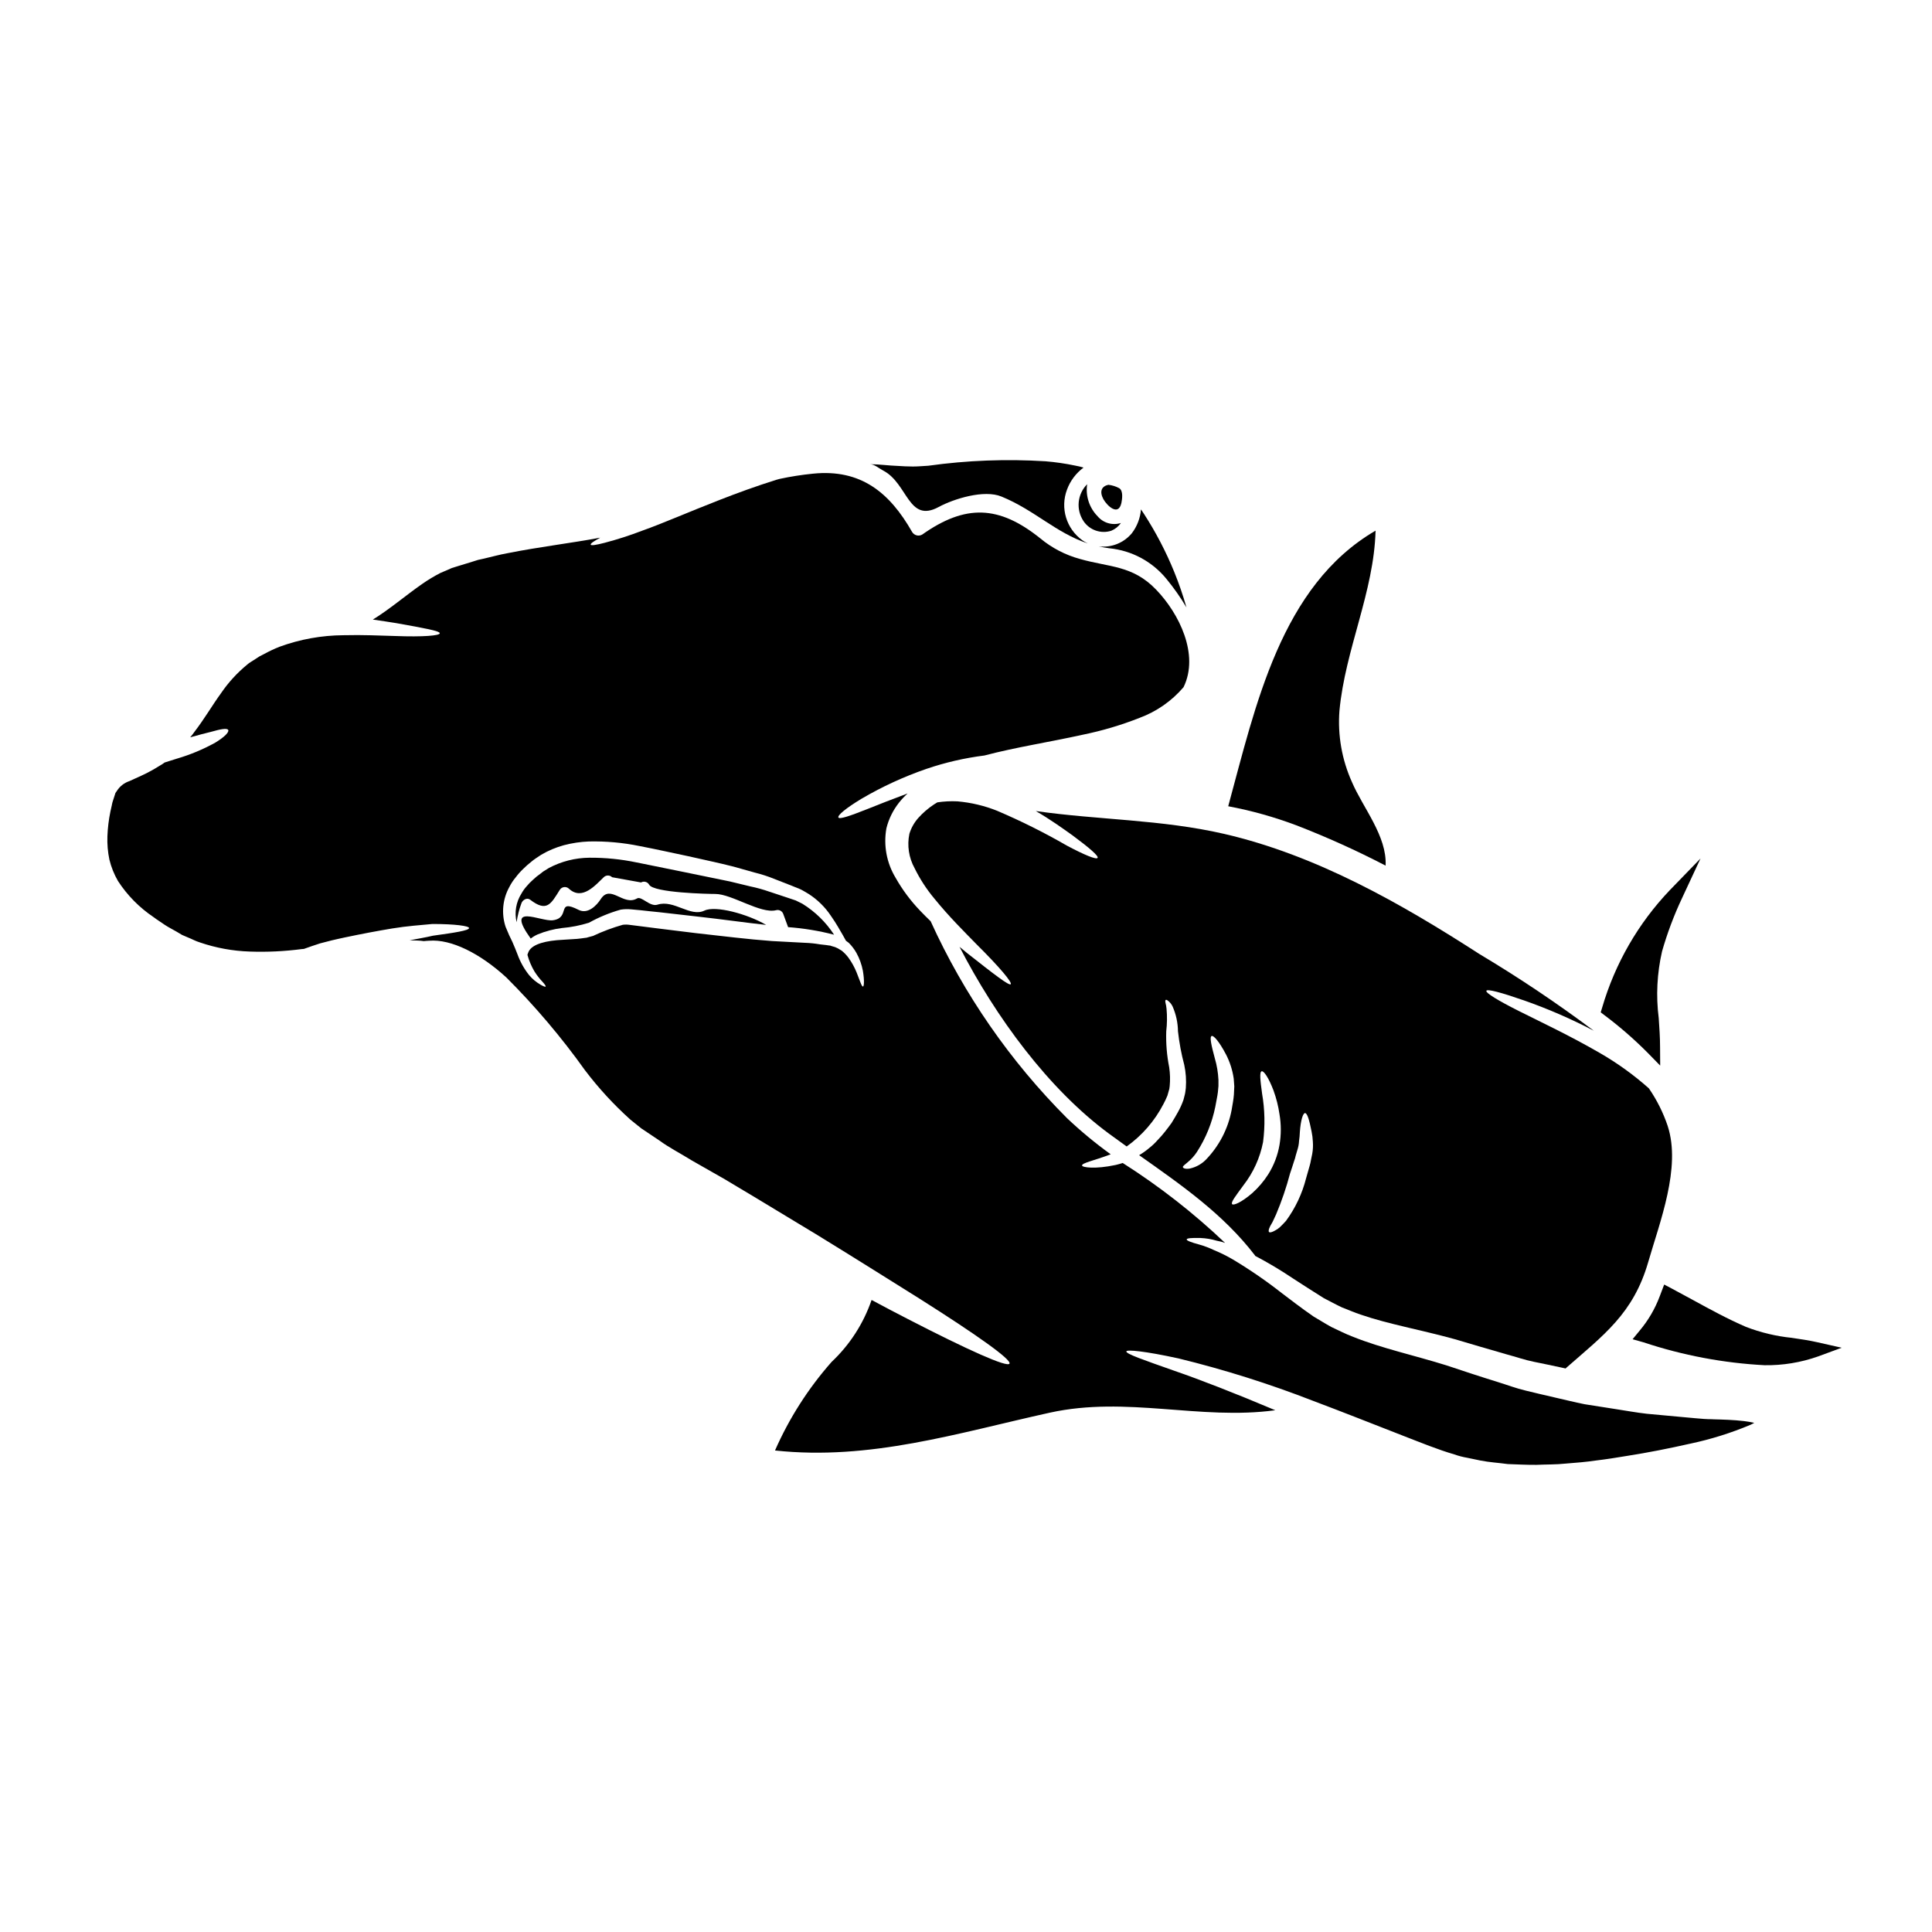 <?xml version="1.0" encoding="UTF-8"?>
<!-- Uploaded to: ICON Repo, www.iconrepo.com, Generator: ICON Repo Mixer Tools -->
<svg fill="#000000" width="800px" height="800px" version="1.1" viewBox="144 144 512 512" xmlns="http://www.w3.org/2000/svg">
 <g>
  <path d="m580.56 422.91 3.406 3.481-0.031-4.867c0-2.582-0.184-5.141-0.355-7.695v-0.004c-0.754-5.91-0.453-11.906 0.883-17.711 1.375-4.809 3.133-9.5 5.262-14.027l4.93-10.578-8.125 8.379c-8.375 8.781-14.523 19.445-17.93 31.094l-0.395 1.301 1.074 0.82v-0.004c3.992 2.996 7.762 6.277 11.281 9.812z"/>
  <path d="m441.18 277.3c0.207-1.016 0.547-3.285-0.602-3.938-0.891-0.477-1.863-0.781-2.867-0.887-1.773 0.395-2.402 1.746-1.305 3.809 0.938 1.695 3.965 4.644 4.773 1.016z"/>
  <path d="m438 289.3c5.941 0.59 11.398 3.531 15.16 8.168 1.945 2.363 3.707 4.875 5.266 7.512-0.906-3.188-1.984-6.324-3.234-9.391-2.188-5.383-4.879-10.543-8.035-15.418-0.262-0.418-0.547-0.789-0.789-1.18v-0.004c-0.176 2.289-1.012 4.473-2.398 6.301-2.137 2.594-5.453 3.918-8.789 3.496 0.891 0.219 1.82 0.387 2.82 0.516z"/>
  <path d="m431.16 282.13c1.613 2.371 4.594 3.402 7.328 2.527 1.035-0.422 1.926-1.137 2.559-2.059-2.234 0.715-4.68 0.004-6.184-1.797-2.195-2.238-3.215-5.379-2.754-8.48-2.621 2.625-3.019 6.734-0.949 9.809z"/>
  <path d="m511.2 373.4c0.395-7.824-6.027-15.352-8.922-22.148-2.668-5.922-3.809-12.418-3.312-18.891 1.512-16.25 9.156-31.512 9.574-47.734-25.121 14.633-31.801 46.445-39.051 73.039 6.137 1.152 12.156 2.836 18 5.031 8.094 3.129 16.012 6.699 23.711 10.703z"/>
  <path d="m428.32 365.45c4.328 3.207 6.887 5.398 6.551 5.902-0.34 0.504-3.445-0.754-8.191-3.285-5.945-3.43-12.094-6.5-18.41-9.191-3.363-1.348-6.906-2.191-10.516-2.508-1.785-0.09-3.578 0-5.348 0.266-0.312 0.18-0.598 0.367-0.887 0.547-1.551 1.02-2.961 2.238-4.199 3.625-1.059 1.203-1.848 2.617-2.32 4.148-0.648 3.109-0.156 6.352 1.379 9.129 1.418 2.887 3.18 5.594 5.242 8.059 3.938 4.852 7.871 8.715 11.02 11.949 6.418 6.363 9.68 10.328 9.211 10.746-0.469 0.418-4.356-2.582-11.504-8.215-0.652-0.523-1.359-1.098-2.062-1.695 9.578 18.574 23.559 37.695 39.68 49.562 1.539 1.121 3.078 2.242 4.617 3.34 4.082-2.918 7.418-6.762 9.73-11.219 0.395-0.734 0.754-1.492 1.07-2.269l0.395-1.41 0.105-0.34v0.004c-0.004-0.07 0.004-0.141 0.023-0.211l0.078-0.574c0.152-1.641 0.109-3.297-0.129-4.926-0.629-3.152-0.895-6.367-0.789-9.578 0.234-1.98 0.258-3.984 0.078-5.969-0.047-0.547-0.145-1.09-0.285-1.621-0.078-0.418-0.051-0.652 0.078-0.73s0.367 0.027 0.676 0.289c0.492 0.402 0.887 0.91 1.152 1.484 0.898 2.059 1.379 4.277 1.406 6.523 0.332 3.019 0.891 6.012 1.672 8.945 0.426 1.996 0.566 4.043 0.414 6.078l-0.102 0.836c-0.008 0.176-0.035 0.352-0.078 0.523l-0.078 0.367-0.367 1.434v-0.004c-0.387 1.109-0.867 2.184-1.438 3.207-0.52 0.992-1.066 1.828-1.574 2.688l-0.156 0.262-0.051 0.078-0.129 0.156-0.207 0.289-0.445 0.598-0.887 1.148v0.004c-0.613 0.781-1.27 1.531-1.969 2.242-0.648 0.742-1.363 1.426-2.137 2.035-0.859 0.734-1.781 1.395-2.758 1.969 11.141 7.871 22.25 15.547 30.676 26.531h0.004c0.035 0.047 0.062 0.098 0.074 0.152 3.422 1.801 6.746 3.781 9.957 5.938 2.582 1.668 5.582 3.625 8.242 5.269 1.574 0.789 3.211 1.719 4.852 2.477 1.645 0.602 3.184 1.332 4.984 1.906 7.176 2.481 15.598 3.938 24.797 6.473 2.242 0.648 4.512 1.332 6.809 2.008 2.297 0.676 4.641 1.332 7.016 2.035 2.363 0.625 4.801 1.488 7.227 1.969s4.879 1.016 7.356 1.539l1.043 0.23c0.055-0.051 0.078-0.102 0.129-0.156 9.992-8.762 17.789-14.398 21.73-27.988 3.078-10.668 8.766-25.07 5.191-36.078l0.004-0.004c-1.195-3.559-2.879-6.93-5.008-10.02-4-3.555-8.352-6.695-12.988-9.363-8.062-4.668-15.836-8.297-21.387-11.086-5.555-2.789-8.922-4.848-8.688-5.398 0.234-0.551 3.992 0.473 9.91 2.531v-0.004c6.379 2.234 12.586 4.93 18.574 8.062-9.742-7.297-19.859-14.078-30.309-20.32-20.859-13.457-43.254-26.215-67.668-31.852-16.617-3.832-33.34-3.676-49.906-6.051 3.934 2.285 7.184 4.633 9.816 6.512zm58.617 86.293 0.266-0.789 0.152-0.625c0.156-0.523 0.316-1.02 0.445-1.516 0.266-0.801 0.426-1.633 0.465-2.477 0.113-0.77 0.184-1.543 0.211-2.32 0.207-3.106 0.836-5.117 1.41-5.035 0.574 0.082 1.098 1.852 1.695 4.875v0.004c0.188 0.883 0.301 1.781 0.34 2.688 0.082 1.07 0.027 2.148-0.16 3.207-0.102 0.496-0.207 0.992-0.312 1.512l-0.184 0.941-0.207 0.789c-0.312 1.07-0.625 2.164-0.938 3.285-1.031 4.062-2.84 7.887-5.32 11.266-0.574 0.652-1.121 1.18-1.617 1.668v0.004c-0.402 0.363-0.848 0.668-1.332 0.91-0.789 0.445-1.332 0.574-1.539 0.367-0.207-0.207-0.105-0.754 0.312-1.574 0.184-0.395 0.523-0.836 0.758-1.383 0.234-0.547 0.496-1.094 0.789-1.695 1.488-3.523 2.727-7.152 3.703-10.852 0.387-1.113 0.719-2.184 1.062-3.25zm-8.477-17.977c-0.469-3.391-0.727-5.711-0.102-5.867 0.547-0.156 1.828 1.645 3.148 5.117h-0.004c0.738 2.027 1.266 4.125 1.574 6.262 0.461 2.699 0.461 5.461 0 8.16-0.477 2.754-1.484 5.387-2.969 7.75-1.188 1.871-2.629 3.562-4.285 5.031-2.816 2.426-4.934 3.309-5.293 2.894-0.418-0.496 0.988-2.242 3-5.008 2.602-3.348 4.379-7.262 5.191-11.426 0.566-4.293 0.48-8.648-0.266-12.914zm-17.266 15.523h-0.004c2.363-3.66 4.016-7.731 4.879-12 0.207-1.25 0.547-2.711 0.68-3.832 0.051-0.574 0.102-1.121 0.152-1.645v-1.621c-0.094-1.945-0.414-3.871-0.965-5.738-0.914-3.391-1.434-5.66-0.836-5.902 0.523-0.207 2.008 1.488 3.754 4.797h0.004c1.059 2.031 1.766 4.231 2.09 6.496l0.152 2.035c-0.023 0.699-0.051 1.434-0.102 2.164-0.105 1.461-0.367 2.606-0.602 4.094-0.934 5.004-3.332 9.613-6.883 13.254-1.168 1.16-2.644 1.957-4.254 2.297-1.148 0.18-1.672-0.102-1.773-0.34-0.129-0.316 0.52-0.676 1.18-1.277v-0.004c0.977-0.789 1.828-1.727 2.523-2.777z"/>
  <path d="m625.57 499.7c-2.191-0.496-4.438-0.824-6.691-1.152v-0.004c-4.168-0.422-8.262-1.398-12.172-2.902-4.902-2.121-9.352-4.555-14.062-7.133-1.871-1.02-3.746-2.047-5.652-3.055l-1.969-1.035-1.18 3.117h-0.004c-1.23 3.297-3.016 6.359-5.281 9.055l-1.906 2.32 2.894 0.82c10.379 3.449 21.172 5.492 32.094 6.066 4.824 0.07 9.621-0.719 14.172-2.328l6.25-2.305z"/>
  <path d="m597.8 520.11c-1.574 0-3.051-0.129-4.488-0.262l-4.328-0.395-8.559-0.789c-2.812-0.316-5.582-0.836-8.32-1.25-2.738-0.418-5.453-0.863-8.141-1.277-2.684-0.52-5.344-1.223-7.953-1.797-2.609-0.574-5.191-1.227-7.723-1.828-2.531-0.598-4.848-1.488-7.227-2.219s-4.695-1.484-6.961-2.215c-2.266-0.73-4.516-1.488-6.691-2.215-8.586-2.688-17.242-4.539-24.887-7.617-1.906-0.703-3.832-1.723-5.66-2.559-1.695-0.914-3.207-1.906-4.746-2.789-3.285-2.269-5.766-4.199-8.324-6.133h-0.004c-4.137-3.254-8.477-6.242-12.988-8.949-1.617-0.953-3.301-1.789-5.035-2.504-1.262-0.605-2.57-1.102-3.914-1.484-2.242-0.598-3.422-1.07-3.367-1.383s1.273-0.418 3.625-0.367h0.004c1.484 0.062 2.957 0.309 4.379 0.734 0.738 0.129 1.461 0.32 2.168 0.574-8.336-7.922-17.422-15.016-27.129-21.184-0.609 0.203-1.227 0.379-1.855 0.523-5.512 1.18-8.867 0.648-8.918 0.152-0.105-0.676 3.078-1.273 7.59-2.973-4.07-2.938-7.941-6.141-11.586-9.59-15.066-15.09-27.305-32.762-36.129-52.172-0.914-0.891-1.828-1.773-2.754-2.754v-0.004c-2.531-2.629-4.723-5.562-6.519-8.738-2.391-3.938-3.266-8.609-2.453-13.145 0.617-2.481 1.758-4.797 3.344-6.801 0.688-0.871 1.449-1.684 2.273-2.426-4.148 1.539-7.852 3-10.773 4.172-4.414 1.746-7.281 2.754-7.566 2.191s2.008-2.481 6.156-4.984v0.004c5.453-3.199 11.211-5.844 17.188-7.906 4.984-1.699 10.129-2.883 15.352-3.539 8.398-2.215 17.215-3.543 26.086-5.512h0.004c5.125-1.047 10.152-2.539 15.023-4.461 4.516-1.672 8.531-4.473 11.66-8.137 4.223-8.637-1.18-19.539-7.277-25.852-6.234-6.496-12.445-5.902-20.141-8.113-3.871-1.043-7.473-2.91-10.555-5.473-10.957-8.793-19.852-9.082-31.305-0.992-0.93 0.527-2.113 0.215-2.66-0.703-5.902-10.355-13.512-16.746-26.27-15.445-2.973 0.297-5.926 0.758-8.844 1.387-0.281 0.062-0.559 0.141-0.836 0.23-5.422 1.695-10.457 3.543-15.078 5.348v0.004c-0.035 0.012-0.07 0.027-0.102 0.051-0.039-0.004-0.074 0.004-0.105 0.027-8.035 3.129-14.844 6.129-20.215 8.035v-0.004c-3.277 1.266-6.621 2.344-10.02 3.238-2.32 0.598-3.598 0.789-3.703 0.496-0.105-0.293 0.809-0.914 2.531-1.855-7.75 1.461-16.137 2.43-24.602 4.121-2.215 0.395-4.199 0.969-6.258 1.438l-1.543 0.34-1.574 0.496c-1.07 0.316-2.113 0.652-3.148 0.965l-1.539 0.473-0.676 0.207-0.078 0.051-0.156 0.051-0.316 0.156c-0.836 0.34-1.691 0.703-2.504 1.07-1.633 0.848-3.211 1.797-4.723 2.844-4.438 3.078-8.715 6.781-13.148 9.492 2.269 0.316 4.328 0.652 6.184 0.941 7.434 1.332 11.555 2.062 11.555 2.688s-4.301 1.016-11.895 0.727c-3.809-0.102-8.426-0.34-13.641-0.207h-0.004c-5.773 0.039-11.5 1.07-16.926 3.055-1.457 0.578-2.875 1.25-4.25 2.008l-1.07 0.547-1.121 0.73-1.145 0.727-0.602 0.395-0.023 0.023-0.051 0.055-0.234 0.18-0.004 0.004c-2.707 2.211-5.082 4.801-7.047 7.695-2.242 3.078-4.277 6.625-7.043 10.234h0.004c-0.34 0.488-0.707 0.957-1.094 1.406 2.059-0.574 3.914-1.07 5.453-1.438 2.555-0.73 4.301-1.07 4.617-0.523s-0.941 1.855-3.418 3.367c-3.211 1.777-6.606 3.195-10.125 4.227-1.145 0.367-2.242 0.703-3.312 1.043l-0.102 0.078-0.457 0.32-0.078 0.051-0.207 0.129-0.395 0.234-1.645 0.992c-2.164 1.273-4.539 2.238-6.391 3.102v0.004c-1.391 0.453-2.582 1.375-3.367 2.609-0.059 0.109-0.129 0.215-0.207 0.309-0.141 0.145-0.234 0.328-0.262 0.523l-0.547 1.695-0.207 0.676v0.051l-0.051 0.207-0.078 0.395-0.367 1.641v0.004c-0.441 2.141-0.707 4.316-0.789 6.5-0.078 2.082 0.098 4.168 0.523 6.207 0.484 1.984 1.25 3.891 2.269 5.66 2.453 3.785 5.648 7.031 9.391 9.551 0.859 0.676 2.086 1.41 3.102 2.137 0.914 0.602 2.012 1.148 3 1.723l1.488 0.887 1.574 0.676c1.07 0.418 2.062 0.992 3.148 1.309v0.004c4.277 1.465 8.754 2.285 13.277 2.422 4.574 0.16 9.156-0.059 13.695-0.652 0.199-0.004 0.402-0.02 0.602-0.051 1.355-0.496 2.754-0.965 4.277-1.461 1.016-0.262 2.086-0.523 3.148-0.812 1.25-0.312 2.215-0.492 3.363-0.754 4.438-0.938 8.715-1.746 12.652-2.398 3.941-0.648 7.644-0.891 10.629-1.18 6 0 9.68 0.523 9.703 1.07 0 0.652-3.703 1.227-9.574 2.035-1.855 0.445-3.938 0.789-6.184 1.223 0.652 0.027 1.332 0.055 1.969 0.055 0.637 0 1.18 0.078 1.797 0.156 0.473-0.055 0.914-0.078 1.438-0.105 5.816-0.469 13.484 3.367 20.395 9.703h0.004c7.625 7.609 14.602 15.836 20.859 24.602 3.586 4.734 7.613 9.117 12.027 13.086l1.906 1.539 0.914 0.727 0.051 0.027 0.102 0.102 0.266 0.156 0.496 0.34c1.305 0.891 2.633 1.773 3.965 2.66 2.559 1.879 5.637 3.445 8.477 5.219 3 1.723 5.973 3.418 8.922 5.086 2.894 1.746 5.762 3.445 8.582 5.141 5.559 3.363 10.895 6.59 16.016 9.68 10.148 6.234 19.25 11.973 26.922 16.77 15.312 9.68 24.469 16.199 23.867 17.242-0.602 1.043-10.879-3.543-26.973-11.844-3-1.539-6.234-3.234-9.574-5.035v0.008c-2.144 6.25-5.781 11.879-10.59 16.41-6.184 7.004-11.242 14.922-15 23.473 25.191 2.715 48.258-4.59 72.816-10.016 20.398-4.488 39.754 2.062 59.762-0.648-10.875-4.594-19.957-8.113-26.684-10.434-8.297-2.926-12.941-4.516-12.785-5.168 0.105-0.52 5.035-0.051 13.75 1.855v-0.004c12.199 2.977 24.188 6.758 35.891 11.32 7.434 2.793 15.469 5.977 24.078 9.34 4.328 1.668 8.871 3.543 13.203 4.797h-0.004c1.113 0.395 2.254 0.691 3.418 0.891 1.148 0.23 2.32 0.496 3.496 0.727 2.363 0.473 4.801 0.602 7.254 0.941 2.504 0.078 5.008 0.234 7.59 0.207 2.582-0.129 5.168-0.051 7.801-0.34 2.66-0.207 5.32-0.418 7.981-0.812 2.66-0.312 5.422-0.754 8.242-1.223 5.512-0.863 11.117-1.969 16.695-3.234v0.004c5.504-1.164 10.883-2.848 16.066-5.035 0.316-0.156 0.652-0.316 0.941-0.496-0.91-0.203-1.828-0.359-2.754-0.469-2.688-0.316-5.481-0.395-8.348-0.473zm-225.1-114.67c-0.34 0.051-0.754-1.359-1.691-3.731-0.555-1.379-1.273-2.684-2.144-3.887-0.516-0.699-1.121-1.332-1.797-1.879-0.34-0.207-0.676-0.418-1.043-0.625-0.469-0.254-0.969-0.438-1.488-0.551l-0.418-0.129-0.105-0.051h-0.152l-0.863-0.129c-0.598-0.055-1.18-0.129-1.797-0.207v-0.004c-1.277-0.215-2.57-0.348-3.863-0.391-2.754-0.156-5.688-0.312-8.766-0.469-6.414-0.469-12.965-1.305-20.074-2.086-3.543-0.445-7.019-0.863-10.355-1.277-1.672-0.207-3.312-0.418-4.902-0.625-0.789-0.105-1.539-0.18-2.297-0.289h-0.004c-0.629-0.102-1.27-0.109-1.898-0.031-2.703 0.766-5.336 1.75-7.875 2.949l-0.992 0.266-0.469 0.129-0.129 0.051c-0.094 0.031-0.188 0.047-0.285 0.051l-0.262 0.027c-0.758 0.129-1.41 0.18-2.09 0.262l-3.676 0.234c-4.566 0.207-8.113 1.121-9.133 3.051-0.141 0.305-0.262 0.621-0.359 0.941 0.418 1.535 1.039 3.008 1.848 4.379 0.645 1.02 1.387 1.973 2.219 2.848 0.574 0.648 0.836 1.043 0.758 1.18-0.074 0.137-0.523-0.027-1.309-0.469-1.152-0.66-2.184-1.516-3.047-2.531-1.316-1.648-2.356-3.496-3.078-5.477-0.445-1.148-0.863-2.191-1.383-3.367-0.289-0.598-0.574-1.18-0.863-1.797-0.316-0.703-0.625-1.465-0.941-2.219v-0.004c-1.152-3.519-0.773-7.363 1.043-10.59 0.445-0.875 0.988-1.695 1.621-2.449 0.602-0.812 1.277-1.57 2.008-2.269 0.691-0.688 1.422-1.332 2.191-1.934l0.547-0.441 0.156-0.105 0.207-0.152 0.34-0.234 1.332-0.887c1.879-1.105 3.898-1.957 6-2.531 2.168-0.57 4.387-0.906 6.625-0.992 4.527-0.102 9.055 0.309 13.488 1.223 4.512 0.863 8.762 1.828 12.887 2.688 4.121 0.941 8.137 1.773 11.973 2.754 1.902 0.52 3.781 1.043 5.606 1.574v0.004c1.762 0.43 3.488 0.988 5.168 1.668 1.617 0.625 3.18 1.25 4.668 1.828 0.754 0.285 1.488 0.598 2.191 0.887 0.938 0.445 1.488 0.836 2.215 1.25h0.004c2.391 1.523 4.434 3.535 5.996 5.902 1.387 1.969 2.363 3.754 3.184 5.164 0.289 0.523 0.523 0.941 0.754 1.359 0.262 0.18 0.496 0.367 0.73 0.547h0.004c0.797 0.789 1.484 1.684 2.035 2.66 0.828 1.488 1.406 3.102 1.723 4.773 0.449 2.656 0.293 4.133 0.031 4.16z"/>
  <path d="m356.64 383.5c-0.574-0.289-1.148-0.574-1.746-0.863-0.73-0.262-1.488-0.496-2.242-0.754-1.516-0.496-3.106-1.043-4.746-1.574h-0.004c-1.664-0.582-3.363-1.051-5.09-1.41-1.746-0.418-3.543-0.863-5.398-1.305-7.59-1.574-15.938-3.262-24.676-5.035v0.004c-4.129-0.867-8.332-1.289-12.551-1.258-3.738 0.031-7.414 0.965-10.719 2.715l-1.121 0.703-0.262 0.152v0.004c-0.035 0.027-0.07 0.055-0.105 0.078l-0.129 0.078-0.547 0.445h-0.004c-0.738 0.508-1.438 1.074-2.086 1.695-0.602 0.527-1.16 1.105-1.672 1.723-0.523 0.578-0.977 1.219-1.352 1.902-1.434 2.254-1.898 4.992-1.281 7.59 0.246-1.719 0.672-3.406 1.281-5.035 0.289-0.836 1.434-1.574 2.293-0.938 4.41 3.391 5.512 1.18 7.852-2.582v0.004c0.25-0.414 0.672-0.691 1.152-0.754 0.477-0.062 0.957 0.102 1.301 0.438 3.543 3.285 7.176-1.148 9.207-3.051 0.613-0.609 1.605-0.609 2.219 0 2.555 0.469 5.117 0.914 7.668 1.383 0.75-0.43 1.707-0.172 2.141 0.574 1.094 2.188 15.887 2.477 17.555 2.477 4.356 0 12.023 5.348 16.094 4.305 0.836-0.23 1.699 0.262 1.934 1.094 0.418 1.121 0.836 2.269 1.25 3.394 4.113 0.297 8.191 0.969 12.184 2.008-2.16-3.324-5.027-6.125-8.398-8.207z"/>
  <path d="m330.68 385.32c-3.781 1.797-8.059-2.977-12.441-1.574-2.035 0.648-4.227-2.363-5.422-1.645-3.629 2.113-6.996-3.859-9.602 0.156-1.121 1.746-3.445 4.094-5.871 2.871-6.078-3.078-1.969 2.113-6.832 2.754-3.207 0.418-12.809-4.801-5.867 4.848l-0.004 0.004c0.562-0.441 1.176-0.809 1.828-1.098 2.062-0.852 4.227-1.422 6.441-1.695 2.438-0.207 4.84-0.68 7.172-1.41 2.656-1.477 5.477-2.641 8.398-3.465 0.926-0.145 1.867-0.172 2.797-0.078l2.477 0.23c1.617 0.184 3.262 0.367 4.934 0.523 3.336 0.395 6.809 0.789 10.355 1.18 6.336 0.703 12.52 1.594 18 2.191-4.934-2.894-13.414-5.203-16.363-3.793z"/>
  <path d="m392.77 278.35c4.019-2.168 12.051-4.672 16.641-2.754 8.688 3.543 14.348 9.574 22.852 12.418-0.496-0.246-0.977-0.523-1.434-0.836-4.234-3.039-5.902-8.543-4.062-13.422 0.859-2.332 2.383-4.363 4.383-5.84-0.719-0.219-1.453-0.395-2.191-0.523-2.598-0.547-5.227-0.93-7.875-1.148-10.367-0.652-20.777-0.254-31.07 1.18-1.383 0.074-2.711 0.207-4.094 0.207-1.383 0-2.754-0.078-3.938-0.156-2.426-0.078-4.957-0.445-7.172-0.445h-0.234c1.18 0 2.363 1.098 3.469 1.668 6.586 3.418 6.637 14.035 14.727 9.652z"/>
 </g>
</svg>